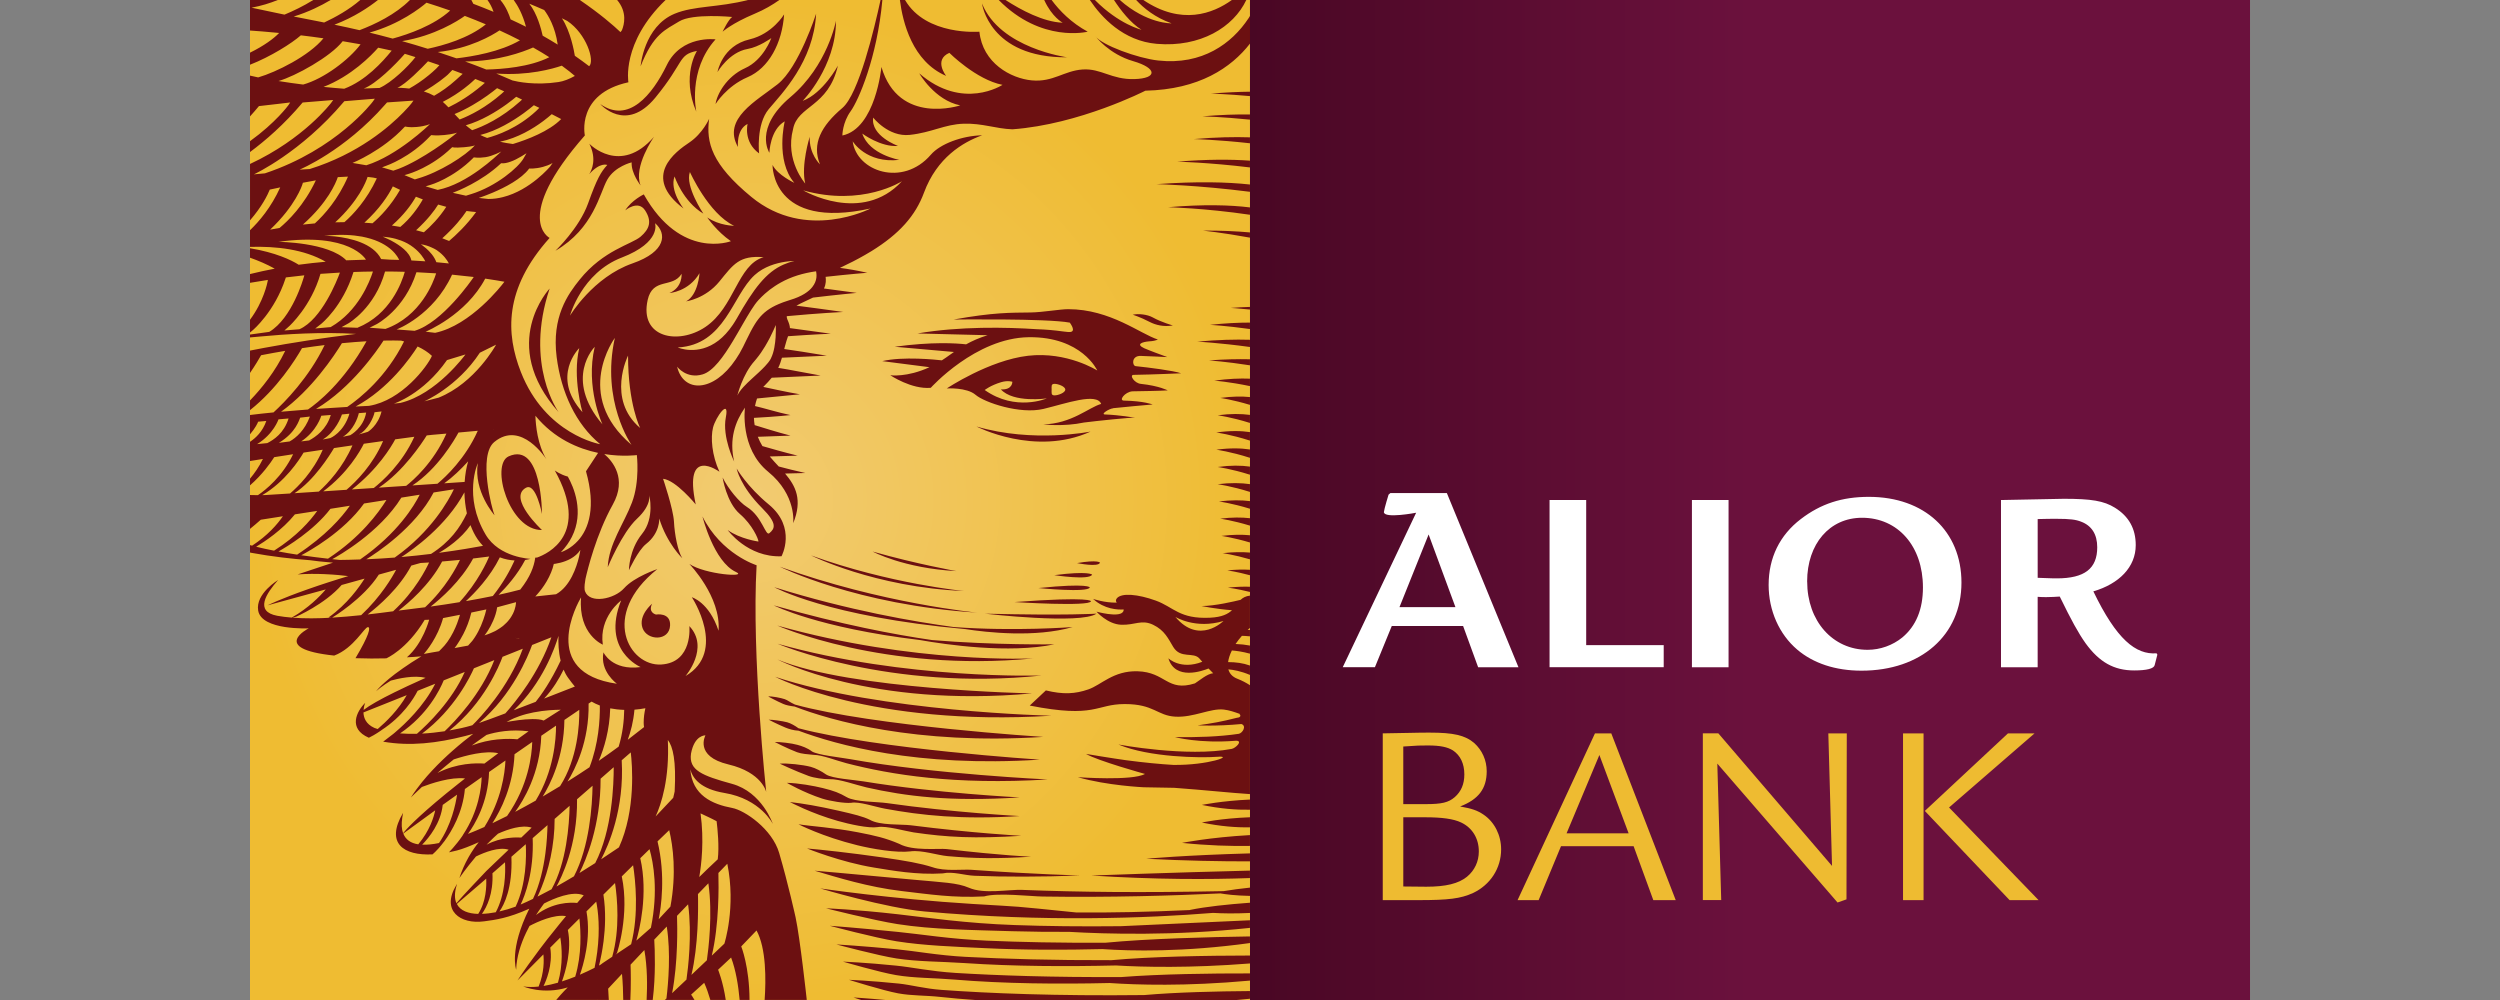 <?xml version="1.0" encoding="UTF-8"?>
<svg xmlns="http://www.w3.org/2000/svg" width="170" height="68" viewBox="0 0 170 68" fill="none">
  <rect x="0" y="0" width="170" height="68" fill="#808080" stroke="none"/>
  <g clip-path="url(#clip0)">
    <path d="M17 0H84.998V68H17V0Z" fill="url(#paint0_radial)"></path>
    <path d="M66.398 29.002C66.398 29.002 70.391 31.067 74.162 29.346C74.162 29.346 70.27 30.14 66.398 29.002ZM71.692 39.111C71.692 39.111 74.093 39.479 74.263 39.073C74.263 39.073 74.023 38.809 71.691 39.111H71.692ZM73.24 38.29C73.24 38.29 74.698 38.591 74.801 38.258C74.801 38.258 74.656 38.045 73.24 38.29ZM65.04 38.835C65.04 38.835 62.347 38.363 59.338 37.505C59.338 37.505 61.451 38.645 65.04 38.835ZM54.04 48.047C56.471 48.982 62.242 50.666 70.938 50.11C70.938 50.11 59.355 49.378 54.061 47.911C53.709 47.755 53.563 47.61 53.357 47.541C53.103 47.458 52.486 47.332 52.235 47.36C52.235 47.36 52.827 47.681 53.257 47.867C53.445 47.951 53.721 48.006 54.041 48.046L54.04 48.047ZM66.45 41.66C66.45 41.66 59.961 41.044 53.025 38.537C53.025 38.537 58.249 41.143 66.45 41.66ZM65.559 40.19C65.559 40.19 60.526 39.712 55.149 37.767C55.149 37.767 59.459 39.933 65.558 40.19H65.559ZM71.498 48.669C71.498 48.669 59.864 48.409 52.705 46.02C52.705 46.02 59.23 49.426 71.498 48.669ZM70.261 44.773C70.261 44.773 62.175 45.163 52.853 42.536C52.853 42.536 60.094 45.743 70.261 44.773ZM52.869 43.773C52.869 43.773 60.476 47.017 70.829 45.935C70.829 45.935 61.604 46.233 52.869 43.773ZM63.368 43.522C60.854 43.158 57.202 42.469 52.614 41.165C52.614 41.165 55.612 42.692 62.551 43.522C64.342 43.839 68.61 44.458 71.703 43.813C71.703 43.814 67.578 43.878 63.369 43.523L63.368 43.522ZM52.871 44.846C52.871 44.846 59.188 48.151 70.192 47.151C70.192 47.151 57.798 46.913 52.873 44.846H52.871ZM54.298 49.687C56.861 50.639 62.303 52.193 70.707 51.656C70.707 51.656 59.688 50.944 54.296 49.52C54.07 49.352 53.758 49.176 53.53 49.115C53.223 49.033 52.514 48.933 52.27 48.939C52.27 48.939 52.86 49.248 53.408 49.475C53.621 49.565 53.984 49.677 54.297 49.687L54.298 49.687ZM66.978 41.73C66.978 41.73 73.508 42.481 74.561 41.728C74.561 41.728 72.648 41.865 66.978 41.73ZM70.61 39.988C70.61 39.988 73.971 40.319 74.107 39.948C74.107 39.948 74.074 39.634 70.61 39.988ZM35.767 33.168C36.448 32.791 36.855 34.951 36.855 34.951C36.855 34.951 36.862 30.009 34.59 31.031C33.327 31.597 34.633 36.085 36.853 36.04C36.853 36.04 34.502 33.864 35.765 33.167L35.767 33.168ZM74.185 40.887C74.185 40.887 74.314 40.544 68.987 40.94C68.987 40.94 74.108 41.264 74.185 40.886V40.887ZM64.853 42.639C62.249 42.288 57.707 41.515 52.646 39.929C52.646 39.929 56.266 41.938 65.629 42.777C67.111 43.007 70.396 43.372 72.939 42.639C72.939 42.639 69.04 42.947 64.853 42.639H64.853ZM69.001 62.904C65.653 62.787 63.026 62.392 61.069 62.171C58.03 61.827 56.173 61.766 56.173 61.766C56.173 61.766 59.41 62.585 61.029 62.839C63.443 63.215 66.123 63.237 68.827 63.322C70.128 63.36 71.431 63.372 72.715 63.367C75.194 63.512 79.853 63.648 84.997 63.096V62.578L76.212 62.981C73.52 63.011 71.108 62.98 69.001 62.904ZM67.076 63.962C64.597 63.855 62.605 63.523 61.066 63.371C58.312 63.091 56.423 62.952 56.423 62.952C56.423 62.952 59.522 63.779 60.962 64.007C62.825 64.303 64.869 64.371 66.969 64.474C69.624 64.604 72.368 64.604 74.956 64.538C76.927 64.674 80.475 64.751 84.997 64.127V63.677C82.227 63.719 78.057 63.827 75.182 64.105C72.055 64.122 69.358 64.063 67.076 63.963L67.076 63.962ZM64.018 67.312C62.886 67.23 61.926 66.968 61.133 66.884C59.17 66.683 57.73 66.627 57.73 66.627C57.73 66.627 60.047 67.358 61.069 67.546C61.983 67.718 62.949 67.68 63.95 67.792C64.719 67.877 65.513 67.944 66.317 68H84.095C84.391 67.976 84.693 67.947 84.998 67.914V67.392C82.791 67.408 80.009 67.472 77.803 67.664C71.766 67.733 67.207 67.544 64.018 67.312ZM43.691 42.705C43.998 43.577 45.514 43.619 45.566 42.532C45.61 41.616 44.608 41.789 44.608 41.789C44.608 41.789 44.04 41.66 44.347 41.051C44.347 41.051 43.387 41.834 43.691 42.706V42.705ZM65.705 65.069C63.784 64.967 62.221 64.669 60.998 64.552C58.671 64.327 56.871 64.221 56.871 64.221C56.871 64.221 59.734 64.988 60.964 65.176C62.401 65.396 63.956 65.381 65.567 65.488C68.943 65.717 72.566 65.731 75.879 65.651C77.746 65.763 80.91 65.838 85.001 65.515V64.976C82.026 64.981 78.239 65.045 75.585 65.292C71.601 65.304 68.32 65.206 65.707 65.068L65.705 65.069ZM58.56 68H60.212C58.931 67.878 58.037 67.828 58.037 67.828C58.037 67.828 58.247 67.898 58.559 68H58.56ZM72.57 3.897C72.57 3.897 67.997 3.288 66.776 0.238C66.776 0.238 67.255 3.94 72.569 3.897H72.57ZM64.949 66.156C63.32 66.056 61.985 65.766 60.931 65.662C58.873 65.452 57.319 65.39 57.319 65.39C57.319 65.39 59.825 66.121 60.928 66.306C62.161 66.516 63.492 66.495 64.878 66.61C68.276 66.894 72.009 66.927 75.451 66.845C77.251 66.971 80.598 67.082 84.999 66.681V66.192C82.373 66.188 78.902 66.232 76.265 66.439C71.555 66.463 67.798 66.332 64.948 66.157L64.949 66.156ZM69.544 60.512C68.556 60.474 66.915 60.821 65.885 60.366C65.095 60.024 64.067 60.001 62.204 59.826C57.155 59.354 55.395 59.208 55.395 59.208C56.943 59.667 59.042 60.323 61.309 60.591C63.196 60.812 64.838 61.069 66.924 60.956C67.826 60.688 70.075 60.95 70.881 60.964C75.471 61.038 79.859 60.9 82.99 60.752C83.334 60.813 83.996 60.901 85.001 60.922V60.357C84.353 60.426 83.744 60.506 83.208 60.597C77.572 60.713 73.366 60.662 69.545 60.514L69.544 60.512ZM79.757 22.13C79.757 22.13 79.009 21.93 78.38 21.581C78.028 21.386 77.418 21.309 77.023 21.402C77.023 21.402 77.483 21.532 78.202 21.903C78.575 22.095 79.13 22.242 79.757 22.129V22.13ZM81.7 41.211C81.7 41.211 82.717 41.417 83.775 41.496C83.504 41.75 83.097 41.965 82.29 42.004C80.195 42.108 79.819 41.281 78.581 40.836C77.406 40.411 76.246 40.287 75.936 40.698C75.852 40.812 75.875 40.9 75.942 40.978C75.127 41.002 74.327 40.724 74.327 40.724C75.103 41.437 76.014 41.47 76.41 41.443C76.415 41.497 76.404 41.557 76.348 41.626C76.038 42.004 74.561 41.591 74.561 41.591C74.561 41.591 75.316 42.45 76.244 42.483C77.171 42.519 77.619 42.107 78.409 42.483C79.198 42.861 79.441 43.431 79.78 43.992C80.288 44.826 81.155 44.303 81.566 44.785C81.629 44.857 81.691 44.929 81.755 45.001C80.278 45.578 79.45 44.764 79.45 44.764C79.911 46.298 81.785 45.62 82.18 45.457C82.364 45.649 82.495 45.78 82.495 45.78C82.088 45.814 81.556 46.281 81.255 46.47C79.355 47.068 79.282 45.7 77.349 45.646C75.699 45.603 74.897 46.571 74.007 46.879C73.113 47.189 72.298 47.237 71.12 46.948L70.021 47.979C74.537 48.867 74.494 47.876 76.485 47.876C78.477 47.876 78.684 48.664 79.92 48.733C81.156 48.803 82.321 48.147 83.214 48.25C83.586 48.292 83.956 48.42 84.322 48.553H84.283C84.36 48.609 84.418 48.785 84.118 48.807C83.022 49.083 82.503 49.172 81.439 49.324C81.439 49.324 82.66 49.398 84.418 49.234C84.783 49.362 84.503 49.834 84.247 49.898C82.909 50.099 81.349 50.146 79.903 50.122C79.903 50.122 81.532 50.573 84.053 50.37C84.547 50.37 84.013 50.881 83.756 50.925C80.695 51.501 76.05 50.626 76.05 50.626C78.154 51.509 81.655 51.546 82.768 51.462C83.972 51.366 82.184 52.042 79.793 52.015C78.887 51.961 77.798 51.858 76.568 51.694C75.714 51.579 73.847 51.266 73.847 51.266C74.639 51.734 77.858 52.628 77.858 52.628C77.016 53.115 73.293 52.849 73.293 52.849C75.288 53.425 77.773 53.534 77.773 53.534C77.773 53.534 78.445 53.549 79.853 53.572C81.948 53.725 83.652 53.913 84.997 53.999V46.593C84.737 46.429 84.455 46.276 84.142 46.156C83.792 46.02 83.603 45.792 83.528 45.516C83.859 45.545 84.393 45.636 84.997 45.896V45.257C84.512 45.085 84.043 45.027 83.51 45.022C83.544 44.771 83.634 44.503 83.768 44.232C84.059 44.253 84.496 44.312 84.997 44.45V43.898C84.681 43.838 84.36 43.804 84.019 43.791C84.149 43.597 84.295 43.411 84.449 43.237C84.559 43.238 84.751 43.246 84.997 43.271V42.837C84.945 42.835 84.893 42.831 84.841 42.831C84.894 42.783 84.945 42.743 84.997 42.7V40.501C84.701 40.539 84.511 40.647 84.362 40.788C83.971 40.884 82.613 41.211 81.7 41.211ZM79.927 41.95C79.927 41.95 81.286 42.803 83.196 42.228C83.196 42.228 81.543 43.877 79.927 41.951V41.95ZM59.681 56.243C60.256 56.132 61.578 56.522 62.125 56.603C64.407 56.939 66.287 57.035 69.447 56.835C69.447 56.835 66.085 56.651 61.953 56.121C61.307 56.038 59.826 56.141 59.154 55.748C58.68 55.516 58.069 55.37 57.051 55.135C55.63 54.811 54.629 54.645 53.711 54.537C53.711 54.537 55.16 55.313 56.979 55.825C57.723 56.035 59.066 56.342 59.68 56.243H59.681ZM57.876 54.592C58.388 54.482 59.52 54.868 60.167 54.988C62.645 55.447 65.396 55.744 69.344 55.492C69.344 55.492 64.837 55.258 60.305 54.61C59.629 54.514 58.168 54.543 57.58 54.209C57.084 53.921 56.719 53.777 55.935 53.585C55.349 53.441 54.288 53.246 53.506 53.233C53.506 53.233 54.651 53.897 55.898 54.301C56.42 54.469 57.446 54.639 57.877 54.591L57.876 54.592ZM56.409 52.984C57.057 52.956 58.262 53.395 58.931 53.546C61.564 54.141 64.577 54.53 69.343 54.224C69.343 54.224 63.605 53.939 58.724 53.135C58.053 53.023 56.603 52.944 56.171 52.663C55.872 52.45 55.462 52.231 55.125 52.143C54.573 51.999 53.526 51.884 53.022 51.929C53.022 51.929 54.072 52.43 54.981 52.763C55.361 52.902 56.001 52.992 56.408 52.984H56.409ZM61.93 57.89C62.681 57.794 63.753 58.155 64.425 58.216C66.28 58.382 67.821 58.4 70.116 58.256C70.116 58.256 68.193 58.184 64.357 57.736C63.855 57.678 62.075 57.89 61.15 57.383C60.226 56.985 59.507 56.823 58.347 56.598C56.63 56.266 55.116 56.188 54.296 56.05C54.296 56.05 55.895 56.884 58.296 57.476C59.306 57.724 60.94 58.011 61.931 57.892L61.93 57.89ZM64.103 59.391C64.793 59.239 65.574 59.528 66.288 59.553C68.324 59.632 70.696 59.636 73.45 59.532C73.45 59.532 70.368 59.456 66.04 59.145C65.456 59.102 64.261 59.269 63.407 58.969C62.595 58.71 61.634 58.537 60 58.303C57.837 57.993 55.72 57.764 54.88 57.696C54.88 57.696 57.178 58.629 59.429 58.994C60.674 59.196 62.332 59.502 64.103 59.391H64.103ZM84.999 58.574V58.03C80.476 58.156 77.944 58.395 77.944 58.395C80.595 58.53 82.942 58.576 84.999 58.573V58.574ZM55.333 51.331C55.894 51.331 56.892 51.726 57.556 51.898C60.587 52.68 64.884 53.391 71.249 53.003C71.249 53.003 63.495 52.644 57.797 51.62C57.148 51.507 55.627 51.343 55.223 51.104C54.903 50.856 54.525 50.732 54.223 50.649C53.845 50.54 53.048 50.449 52.68 50.454C52.68 50.454 53.523 50.894 54.197 51.15C54.493 51.262 54.93 51.294 55.333 51.331V51.331ZM84.999 6.533V6.235C84.207 6.245 83.332 6.283 82.349 6.367C82.349 6.367 83.403 6.391 84.999 6.535V6.533ZM80.938 61.883C78.096 62.01 75.543 62.072 73.167 62.046C68.429 61.566 69.825 61.694 66.133 61.468C60.628 61.132 55.771 60.412 55.771 60.412C55.771 60.412 60.227 61.743 62.88 61.981C71.015 62.712 78.028 62.437 82.487 62.077C83.121 62.115 83.95 62.13 84.999 62.081V61.385C83.464 61.497 81.983 61.655 80.915 61.876L80.937 61.884L80.938 61.883ZM64.048 24.504C63.664 24.459 61.392 24.224 59.994 24.557L63.205 24.969C61.672 25.681 60.539 25.516 60.539 25.516C60.539 25.516 61.979 26.489 63.292 26.371C63.292 26.371 66.341 22.974 69.957 22.93C73.571 22.886 74.616 25.195 74.616 25.195C74.616 25.195 72.569 23.887 69.912 24.191C67.255 24.495 64.381 26.414 64.381 26.414C64.381 26.414 65.731 26.326 66.34 26.849C66.95 27.372 69.369 28.187 70.958 27.806C72.482 27.44 74.578 26.678 74.88 27.467C74.045 27.696 72.881 28.812 70.939 28.86C70.939 28.86 72.328 29.027 73.706 28.732C74.595 28.62 76.901 28.377 77.179 28.404C77.179 28.404 76.107 28.217 75.144 28.184C74.804 28.172 75.43 27.79 75.679 27.767C75.685 27.767 75.687 27.76 75.691 27.757C76.377 27.688 77.962 27.533 78.381 27.504C78.381 27.504 77.788 27.27 76.45 27.242C76.026 27.258 76.498 26.644 77.002 26.61C77.754 26.598 78.991 26.577 79.406 26.546C79.406 26.546 78.827 26.238 77.594 26.105C77.144 26.075 76.767 25.489 77.088 25.491C78.377 25.471 80.321 25.384 80.321 25.384C79.776 25.201 78.079 24.985 77.239 24.9C76.975 24.887 76.924 24.182 77.568 24.202C78.168 24.221 79.379 24.282 79.379 24.282C78.881 24.098 78.236 23.866 77.804 23.679C77.2 23.395 77.708 23.249 78.126 23.213C78.404 23.198 78.58 23.159 78.736 23.087C77.561 22.723 75.512 21.024 72.635 21.024C72.072 21.024 70.924 21.235 70.092 21.248C68.683 21.267 67.575 21.238 64.844 21.729C64.844 21.729 71.189 21.645 72.747 21.939C72.979 22.267 73.125 22.62 72.629 22.576L72.331 22.544C71.677 22.453 71.078 22.404 70.525 22.387C68.408 22.247 65.279 22.182 62.386 22.675C62.386 22.675 64.689 22.728 67.155 22.795C66.583 22.971 66.101 23.189 65.695 23.415C65.02 23.337 63.368 23.231 60.841 23.579L64.868 23.935C64.665 24.076 64.482 24.21 64.318 24.323C64.226 24.389 64.136 24.447 64.046 24.504H64.048ZM66.96 26.521C66.96 26.521 67.355 26.204 68.08 25.988C68.537 25.852 68.839 25.96 68.839 25.96C68.839 25.96 68.867 26.528 68.058 26.477C68.911 27.419 71.183 27.092 71.183 27.092C71.183 27.092 69.064 28.01 66.961 26.521L66.96 26.521ZM71.708 26.886C71.464 26.886 71.511 26.71 71.511 26.493C71.511 26.275 71.465 26.101 71.709 26.101C71.948 26.101 72.439 26.277 72.439 26.493C72.439 26.709 71.949 26.886 71.709 26.886H71.708ZM79.428 14.091C79.428 14.091 81.88 14.146 84.998 14.604V14.105C83.652 13.939 81.848 13.883 79.428 14.091ZM82.978 27.06C82.978 27.06 83.823 27.177 84.998 27.532V27C84.439 26.945 83.772 26.951 82.978 27.06H82.978ZM53.143 37.826C53.143 37.826 54.196 35.886 52.271 34.299C50.79 33.081 50.092 31.859 50.092 31.859C50.092 31.859 50.31 33.037 51.835 34.562C52.88 35.608 52.689 35.947 52.315 36.258C52.053 36.478 51.835 35.128 50.791 34.474C50.262 34.143 49.528 33.254 49.136 32.47C49.136 32.47 49.398 34.169 50.313 34.953C51.154 35.675 51.576 36.651 51.576 36.826C51.576 36.826 50.313 36.65 49.484 36.043C49.484 36.043 50.834 37.916 53.143 37.827V37.826ZM84.997 59.708V59.201C79.792 59.329 74.201 59.536 74.201 59.536C78.593 59.814 82.205 59.812 84.997 59.708ZM84.997 16.16V15.805C84.073 15.723 83.022 15.673 81.797 15.68C81.797 15.68 83.103 15.815 84.997 16.16ZM84.997 22.373V21.936C84.206 21.936 83.316 21.978 82.284 22.089C82.284 22.089 83.381 22.15 84.997 22.375V22.373ZM82.71 29.41C82.71 29.41 83.683 29.539 84.997 29.962V29.383C84.385 29.291 83.638 29.279 82.71 29.409V29.41ZM82.797 31.755C82.797 31.755 83.726 31.879 84.997 32.281V31.73C84.401 31.643 83.681 31.634 82.797 31.756V31.755ZM82.803 28.238C82.803 28.238 83.729 28.361 84.997 28.761V28.213C84.401 28.133 83.684 28.122 82.803 28.238ZM40.077 9.777C40.597 10.819 40.237 11.576 40.067 11.844C40.806 11.006 41.296 11.216 41.296 11.216C40.861 11.696 40.6 12.13 39.99 13.831C39.38 15.527 37.769 17.052 37.769 17.052C40.384 15.527 40.774 13.131 41.296 12.216C41.819 11.302 42.952 11.041 42.952 11.041C42.908 11.781 43.562 12.61 43.562 12.61C43.039 11.346 44.477 9.299 44.477 9.299C42.17 11.954 40.079 9.777 40.079 9.777H40.077ZM45.346 4.42C44.347 6.467 42.734 8.428 40.817 7.075C40.817 7.075 42.56 9.079 44.563 6.64C46.566 4.202 46.087 3.722 47.394 3.461C47.394 3.461 46.306 5.159 47.35 7.598C47.35 7.598 46.74 4.811 48.657 2.677C48.657 2.677 46.348 2.371 45.346 4.418V4.42ZM55.495 0.935C55.495 0.935 54.32 4.593 52.882 5.725C51.444 6.859 49.092 8.078 50.182 9.995C50.182 9.995 50.051 8.818 50.835 8.428C50.835 8.428 50.53 9.645 51.619 10.431C51.619 10.431 51.401 8.472 52.272 7.424C53.144 6.379 55.322 4.202 55.496 0.935H55.495ZM84.894 1.251C83.776 2.941 81.769 4.448 78.752 4.114C77.369 3.962 74.92 3.069 74.484 2.46C74.484 2.46 75.397 3.679 77.055 4.158C78.71 4.638 78.708 5.335 77.14 5.378C75.573 5.422 74.876 4.637 73.612 4.725C72.351 4.813 71.61 5.598 70.172 5.467C68.735 5.335 66.82 4.291 66.6 2.156C66.6 2.156 62.97 2.457 61.543 0H61.193C61.382 1.506 62.04 4.182 64.338 5.161C64.338 5.161 63.466 4.072 64.556 3.594C64.556 3.594 66.385 5.422 68.17 5.77C68.17 5.77 65.47 7.557 62.509 4.987C62.509 4.987 63.554 6.816 65.296 7.165C65.296 7.165 61.114 8.559 59.937 4.553C59.937 4.553 59.545 8.735 57.281 9.214C57.281 9.214 57.281 8.34 57.849 7.558C58.372 6.832 59.645 3.927 60.001 0.001H59.876C59.453 1.96 58.394 6.398 57.281 7.342C55.843 8.56 55.191 9.781 55.758 11.174C55.758 11.174 55.016 10.478 55.06 9.301C55.06 9.301 54.45 11.26 54.757 12.481C54.757 12.481 53.362 10.912 53.929 8.777C54.233 7.166 56.324 7.296 56.977 4.465C56.977 4.465 55.975 6.339 54.581 6.861C54.581 6.861 56.846 4.553 56.846 1.416C56.846 1.416 56.28 4.465 53.755 6.597C51.228 8.732 52.317 10.387 52.317 10.387C52.317 10.387 52.361 8.819 53.362 8.252C53.362 8.252 52.709 10.91 54.015 12.434C54.015 12.434 52.883 11.912 52.533 11.217C52.533 11.217 52.447 15.659 59.197 14.178C59.197 14.178 54.821 16.458 51.097 13.394C48.395 11.173 48.004 9.692 48.221 8.08C48.221 8.08 47.785 9.079 46.871 9.692C45.956 10.302 43.603 12 46.48 14.178C46.48 14.178 45.52 12.958 45.869 11.999C45.869 11.999 46.434 13.698 47.828 14.526C47.828 14.526 46.564 12.653 46.913 11.696C46.913 11.696 48.176 14.526 49.919 15.353C49.919 15.353 48.918 15.353 48.091 14.785C48.091 14.785 48.742 15.745 49.702 16.401C49.702 16.401 46.304 17.706 43.778 13.218C43.778 13.218 42.95 13.61 42.515 14.306C42.515 14.306 43.387 13.567 43.866 14.306C44.346 15.049 44.17 15.571 43.56 16.094C42.95 16.615 41.033 17.008 39.421 19.011C38.618 20.009 37.505 21.544 37.852 24.28C38.159 26.677 39.16 28.852 40.814 30.205C40.814 30.205 37.086 29.57 35.414 25.283C34.412 22.713 34.239 19.665 37.373 16.179C37.373 16.179 34.803 14.873 39.77 9.21C39.77 9.21 39.159 6.379 42.732 5.595C42.732 5.595 42.24 2.901 45.26 -0.002H41.964C42.66 0.824 42.452 1.665 42.29 2.057L42.193 2.185C41.727 1.74 40.808 0.94 39.429 -0H34.933C35.205 0.373 35.538 0.962 35.767 1.82C35.422 1.647 35.071 1.48 34.721 1.318C34.627 1.014 34.415 0.455 34.025 -0.001H33.146C33.306 0.215 33.452 0.479 33.562 0.806C33.106 0.616 32.648 0.433 32.186 0.259C32.162 0.203 32.114 0.108 32.053 -0.001H27.876C26.904 0.982 25.484 1.66 24.449 2.052C23.896 1.923 23.325 1.799 22.741 1.679C24.088 1.169 25.106 0.471 25.7 -0H24.5C23.743 0.655 22.821 1.167 22.041 1.532C21.971 1.518 21.905 1.502 21.834 1.488C21.194 1.366 20.575 1.245 19.974 1.123C20.98 0.815 21.822 0.394 22.482 -0H21.302C20.628 0.421 19.923 0.755 19.345 0.995C18.563 0.837 17.815 0.679 17.106 0.523C17.771 0.399 18.366 0.212 18.892 -0H17V2.076C17.412 2.103 18.097 2.155 18.983 2.241C18.607 2.628 17.966 3.107 17 3.582V4.402C18.401 3.855 19.848 2.942 20.457 2.402C20.94 2.459 21.456 2.527 21.996 2.605C21.02 3.798 18.781 4.911 17.555 5.264C17.368 5.229 17.184 5.181 17 5.141V7.916C17.203 7.692 17.406 7.46 17.608 7.215L19.063 7.047L19.731 6.968L19.703 7.013L19.611 7.153C19.597 7.173 18.755 8.334 17 9.6V10.34C18.061 9.552 19.327 8.456 20.55 7.004L20.578 6.974L20.581 6.97L22.656 6.8L22.563 6.932L22.526 6.984C22.506 7.016 20.672 9.444 17.001 11.15V14.984C17.81 14.054 18.2 13.255 18.346 12.893L19.056 12.742C18.436 14.108 17.619 15.065 17 15.654V16.788C18.783 16.735 20.68 16.95 22.148 17.798C21.543 17.85 20.93 17.918 20.312 18.002C19.784 17.67 18.741 17.173 17 16.88V17.523C17.56 17.722 18.15 17.97 18.681 18.269C18.122 18.372 17.561 18.5 17 18.636V19.232C17.408 19.162 17.815 19.094 18.215 19.035L18.197 19.143C18.183 19.219 17.929 20.504 17 21.743V22.612L17.197 22.446C17.213 22.433 18.673 21.196 19.412 18.945L19.439 18.865C19.863 18.811 20.281 18.763 20.694 18.721L20.662 18.833C20.63 18.947 19.87 21.632 18.311 22.567L17 22.749V22.946C17.251 22.922 17.48 22.9 17.66 22.886C19.395 22.721 21.905 22.559 24.21 22.705C21.952 22.977 19.863 23.301 17.951 23.657L17.045 23.832C17.029 23.839 17.015 23.84 16.999 23.843V25.362C17.349 24.852 17.608 24.419 17.755 24.155C18.325 24.044 18.871 23.947 19.394 23.857C18.719 25.266 17.791 26.411 17 27.232V27.89C18.835 26.443 20.082 24.472 20.536 23.675C21.079 23.593 21.591 23.524 22.074 23.465C21.015 25.672 19.355 27.352 18.599 28.044C18.054 28.097 17.52 28.156 17 28.22V29.533C17.353 29.127 17.531 28.755 17.553 28.675C17.609 28.672 17.971 28.637 18.109 28.625C17.859 29.359 17.37 29.791 17.035 30.019L17 30.041V31.35C17.292 31.302 17.584 31.255 17.879 31.208C17.614 31.748 17.306 32.187 17 32.55V33.006C17.837 32.272 18.394 31.486 18.647 31.087C19.079 31.015 19.507 30.951 19.932 30.887C19.195 32.416 18.065 33.315 17.539 33.671C17.38 33.671 17.197 33.666 17 33.661V35.964C17.236 35.772 17.48 35.568 17.734 35.341C17.811 35.329 17.881 35.317 17.958 35.306L19.237 35.105C18.857 35.656 18.2 36.418 17.142 37.106C17.094 37.094 17.048 37.08 17 37.066V37.57C17.037 37.578 17.066 37.586 17.105 37.594C18.513 37.854 19.883 38.004 21.065 38.093C21.419 38.144 21.95 38.207 22.647 38.261L21.735 38.563L20.939 38.828L20.241 39.06C20.87 39.015 21.503 39.017 22.064 39.041C22.763 39.071 23.351 39.133 23.683 39.175C23.481 39.236 23.283 39.295 23.094 39.355C22.558 39.52 22.076 39.678 21.634 39.826C21.396 39.906 21.174 39.982 20.963 40.058C19.049 40.73 18.194 41.163 18.194 41.163C18.697 41.032 20.285 40.596 22.152 40.08C21.738 40.568 20.971 41.35 19.838 41.997C19.495 41.969 19.164 41.93 18.855 41.873C17.291 41.585 18.099 40.359 18.913 39.438C18.913 39.438 17.364 40.371 17.555 41.515C17.781 42.885 20.993 42.726 20.993 42.726C20.993 42.726 18.279 44.107 22.725 44.579C24.061 44.079 24.785 42.627 25.024 42.644C25.211 42.656 25.114 43.176 24.173 44.757C24.914 44.785 25.613 44.786 26.268 44.768C26.268 44.768 27.654 44.184 28.878 42.153L29.184 42.141C29.184 42.141 28.763 43.752 27.669 44.696C28.011 44.682 28.337 44.659 28.649 44.631H28.653H28.651C28.169 44.921 27.758 45.19 27.406 45.438C27.206 45.577 27.026 45.709 26.862 45.832C26.287 46.271 25.933 46.607 25.747 46.805C25.624 46.936 25.569 47.006 25.569 47.006C25.646 46.936 25.741 46.859 25.844 46.78C26.042 46.628 26.288 46.462 26.571 46.282C27.073 46.143 28.173 45.892 28.937 46.095C28.506 46.287 28.089 46.476 27.697 46.66C27.385 46.806 27.093 46.946 26.814 47.084C25.88 47.544 25.137 47.958 24.723 48.278C24.745 48.003 24.831 47.795 24.831 47.795C24.255 48.368 23.647 49.546 25.082 50.167C25.217 50.103 25.512 49.951 25.936 49.657C25.934 49.657 25.932 49.657 25.932 49.655C27.395 48.707 28.131 47.506 28.4 46.973L29.594 46.495C28.83 48.019 27.537 49.236 26.869 49.799L26.867 49.803C26.854 49.814 26.837 49.827 26.822 49.84L26.73 49.916C26.493 50.106 26.179 50.342 26.055 50.434C27.899 50.754 29.709 50.538 31.646 50.046C31.748 50.019 31.852 49.991 31.954 49.962C32.028 49.944 32.103 49.922 32.178 49.902C31.799 50.19 31.304 50.583 30.768 51.057C30.549 51.251 30.326 51.454 30.101 51.671C29.623 52.13 29.141 52.639 28.701 53.179C28.577 53.333 28.455 53.49 28.338 53.649L28.331 53.655H28.336C28.334 53.655 28.333 53.657 28.331 53.659C28.192 53.848 28.059 54.039 27.937 54.233C27.937 54.233 28.209 53.957 28.689 53.513C29.32 53.269 30.67 52.817 31.623 52.935C31.463 53.059 31.311 53.179 31.163 53.298C30.865 53.534 30.59 53.755 30.335 53.963C28.304 55.625 27.596 56.424 27.409 56.658C27.308 56.378 27.29 56.029 27.353 55.609C27.369 55.501 27.383 55.393 27.409 55.274C26.18 57.347 27.448 58.195 29.412 58.097C29.511 58.012 29.65 57.88 29.815 57.697C29.927 57.569 30.055 57.42 30.188 57.241C30.199 57.228 30.21 57.216 30.22 57.202C30.222 57.198 30.225 57.195 30.226 57.195C30.709 56.531 31.47 55.255 31.613 53.653C31.997 53.381 32.377 53.111 32.752 52.848C32.732 53.548 32.557 55.143 31.492 56.756C31.479 56.779 31.468 56.799 31.451 56.828C31.445 56.836 31.438 56.844 31.435 56.852C31.325 57.012 31.212 57.161 31.102 57.3C30.876 57.588 30.665 57.817 30.529 57.958C30.705 57.923 30.881 57.883 31.059 57.836C31.437 57.74 31.948 57.542 32.554 57.269C32.333 57.542 32.105 57.87 31.886 58.248C31.867 58.283 31.846 58.317 31.828 58.352C31.608 58.748 31.404 59.198 31.236 59.708C31.236 59.708 31.683 59.049 32.366 58.241C32.962 57.951 33.936 57.568 34.584 57.78L33.654 58.668L33.068 59.23C33.068 59.23 33.058 59.24 33.051 59.248C32.906 59.4 31.479 60.896 31.036 61.418C30.905 61.116 30.895 60.713 31.06 60.169C31.068 60.147 31.068 60.129 31.076 60.103C31.06 60.133 31.047 60.161 31.028 60.189C29.979 61.918 31.296 62.872 32.923 62.65C33.67 62.549 34.536 62.445 35.992 61.791C34.604 64.578 35.099 65.941 35.099 65.941C35.126 65.059 35.411 64.191 35.777 63.418C35.851 63.262 35.928 63.11 36.007 62.964C36.557 62.676 37.688 62.157 38.489 62.297C38.363 62.449 38.237 62.598 38.113 62.751C37.82 63.108 37.531 63.467 37.251 63.826C37.065 64.065 36.883 64.305 36.702 64.542C36.155 65.266 35.641 65.984 35.187 66.675C35.187 66.675 35.886 65.969 36.949 64.9C36.992 65.287 37.013 66.125 36.627 67.086C36.261 67.126 35.904 67.128 35.575 67.076C35.575 67.076 36.925 67.663 38.606 67.142C38.606 67.142 38.238 67.497 37.822 67.997H40.645L40.659 67.983C40.661 67.987 40.661 67.991 40.661 67.996H41.399C41.383 67.67 41.367 67.405 41.354 67.229C41.666 66.897 41.978 66.557 42.295 66.221C42.351 66.821 42.375 67.429 42.38 67.996H42.864C42.912 66.969 42.896 66.085 42.878 65.597C43.19 65.265 43.503 64.934 43.816 64.603C44.019 65.754 44.022 67.003 43.97 67.996H44.385C44.594 66.325 44.532 64.603 44.489 63.894L45.339 63.004C45.622 64.798 45.446 66.85 45.318 67.897L45.211 67.996H47.226C47.091 67.757 46.994 67.637 46.994 67.637L47.885 66.831C48.049 67.191 48.184 67.591 48.303 67.996H49.351C49.164 66.741 48.831 65.941 48.831 65.941L49.715 65.112C50.038 65.966 50.207 67.023 50.296 67.996H50.968C50.96 65.724 50.404 64.356 50.404 64.356L51.444 63.272C52.11 64.492 52.09 66.647 51.995 67.996H54.856L54.853 67.927C54.853 67.927 54.405 63.806 54.102 62.389C54.102 62.389 53.607 60.13 52.982 57.998C52.505 56.372 50.647 55.103 49.792 54.942C48.427 54.686 47.068 54.078 46.941 52.311C47.101 52.94 47.654 53.651 49.257 53.92C51.731 54.331 52.554 56.031 52.554 56.031C52.554 56.031 51.833 53.865 49.772 53.3C47.746 52.743 46.823 52.382 46.989 51.243C47.226 49.964 47.97 50.004 47.97 50.004C47.97 50.004 47.186 51.426 49.532 51.981C51.834 52.529 52.102 53.855 52.102 53.855C52.102 53.855 51.101 44.535 51.449 38.437C51.449 38.437 49.054 37.693 47.767 35.118C47.767 35.118 48.527 38.197 50.051 38.898C50.878 39.278 47.965 39.074 46.877 38.349C46.877 38.349 49.041 40.574 48.86 42.889C48.218 40.946 47.045 40.612 47.045 40.612C47.045 40.612 49.474 44.295 46.615 45.971C46.615 45.971 48.27 44.055 46.876 42.574C46.876 42.574 47.138 45.057 44.961 45.187C42.783 45.318 40.779 41.834 44.7 38.698C44.7 38.698 43.131 39.221 42.434 40.004C41.783 40.738 40.099 41.091 39.779 40.202C39.772 40.184 39.771 40.162 39.765 40.143C39.763 40.129 39.757 40.119 39.755 40.105C39.731 39.89 39.768 39.604 39.812 39.365C39.953 38.74 40.539 36.338 41.669 34.311C42.66 32.538 41.647 31.35 41.09 30.875C42.364 31.078 43.305 30.945 43.305 30.945C43.305 30.945 43.523 32.732 42.973 34.174C42.425 35.619 41.394 36.989 41.326 38.57C41.326 38.57 42.287 36.235 43.317 35.273C44.349 34.314 44.141 33.626 44.141 33.626C44.141 33.626 44.553 35.205 43.659 36.305C42.767 37.404 42.767 38.776 42.767 38.776C42.767 38.776 43.379 37.428 43.934 36.99C44.897 36.236 44.828 35.258 44.828 35.258C45.35 36.957 46.396 37.961 46.396 37.961C46.09 37.479 45.873 36.348 45.83 35.477C45.785 34.606 45.089 32.559 45.089 32.559C45.961 32.647 47.31 34.302 47.31 34.302C46.439 30.25 48.922 32.079 48.922 32.079C48.399 30.947 48.316 29.75 48.486 29.074C48.659 28.378 49.618 27.027 49.357 28.378C49.095 29.727 49.923 31.382 49.923 31.382C49.573 29.867 49.983 28.684 50.658 27.717C50.658 27.717 50.279 30.482 52.238 32.081C54.194 33.681 53.937 35.584 53.937 35.584C54.588 33.973 54.102 33.047 53.385 32.201L54.765 32.165C54.056 32.009 53.467 31.856 52.954 31.721C52.749 31.502 52.541 31.278 52.342 31.04C53.452 31.006 54.24 30.984 54.24 30.984C53.243 30.742 52.481 30.514 51.843 30.334C51.715 30.118 51.611 29.908 51.532 29.702C52.808 29.653 53.755 29.622 53.755 29.622C52.734 29.357 51.96 29.103 51.316 28.908C51.288 28.738 51.271 28.572 51.268 28.415C52.835 28.331 53.751 28.226 53.751 28.226C52.792 28.02 52.013 27.767 51.34 27.611C51.378 27.419 51.425 27.249 51.478 27.097C53.085 26.935 54.392 26.812 54.392 26.812C53.357 26.634 52.561 26.447 51.903 26.311C52.135 26.079 52.327 25.871 52.479 25.685C54.274 25.602 55.806 25.537 55.806 25.537C54.638 25.336 53.703 25.135 52.919 25.014C53.027 24.794 53.103 24.571 53.172 24.325C54.845 24.255 56.221 24.187 56.221 24.187C55.002 23.984 54.07 23.84 53.328 23.733C53.341 23.683 53.351 23.64 53.364 23.589C53.448 23.265 53.524 23.041 53.587 22.863C55.282 22.742 56.497 22.693 56.497 22.693C55.394 22.547 54.489 22.418 53.715 22.311C53.711 22.16 53.662 21.992 53.539 21.716C53.505 21.641 53.497 21.569 53.499 21.5C55.643 21.298 57.335 21.214 57.335 21.214C55.987 21.033 54.979 20.883 54.157 20.785C54.508 20.587 54.935 20.411 55.285 20.236C56.988 20.033 58.255 19.917 58.255 19.917C57.41 19.802 56.683 19.701 56.029 19.617C56.179 19.321 56.168 19.007 56.142 18.825C57.765 18.644 58.976 18.548 58.976 18.548C58.311 18.4 57.693 18.29 57.117 18.215C57.733 17.927 58.295 17.638 58.8 17.348C58.952 17.26 59.102 17.174 59.245 17.086C61.164 15.905 62.257 14.659 62.831 13.101C63.711 10.723 65.472 9.669 66.789 9.199C65.425 9.231 63.939 9.777 63.296 10.522C61.38 12.745 58.244 11.653 57.982 9.607C57.982 9.607 58.896 11.133 61.16 10.87C61.16 10.87 59.114 10.521 58.635 9.083C58.635 9.083 59.89 10.021 61.067 9.923C61.067 9.923 59.196 9.251 59.376 7.996C59.376 7.996 60.406 9.326 61.859 9.173C63.37 9.011 64.234 8.451 65.531 8.413C66.816 8.373 67.682 8.751 68.845 8.793C73.409 8.46 77.886 6.167 77.886 6.167C81.541 6.087 83.719 4.61 85.003 2.961V1.079C84.963 1.137 84.934 1.193 84.895 1.251H84.894ZM25.684 49.574C25.608 49.544 25.52 49.526 25.449 49.494C24.882 49.236 24.727 48.81 24.714 48.446L27.658 47.271C27.09 48.283 26.235 49.105 25.683 49.574H25.684ZM27.424 56.681C28.146 56.148 28.873 55.622 29.593 55.102C29.503 55.556 29.225 56.481 28.442 57.415C27.919 57.335 27.581 57.087 27.423 56.681H27.424ZM29.855 57.326C29.411 57.418 29.033 57.453 28.706 57.438C29.192 56.942 29.972 55.969 30.105 54.732C30.433 54.498 30.756 54.265 31.08 54.037C30.987 54.676 30.694 56.096 29.853 57.326H29.855ZM49.257 64.169L48.401 64.982C48.895 62.928 48.879 60.326 48.851 59.361L49.457 58.735C50.06 61.698 49.257 64.169 49.257 64.169H49.257ZM47.637 55.31C47.991 55.481 48.372 55.645 48.73 55.844C48.791 56.334 48.918 57.582 48.807 58.433C48.383 58.826 47.965 59.229 47.549 59.637C47.694 58.809 47.892 57.161 47.637 55.31ZM47.461 60.797L48.169 60.064C48.473 62.159 48.174 64.566 48.067 65.298L47.017 66.292C47.489 64.305 47.487 61.819 47.461 60.798V60.797ZM37.43 11.3C37.417 11.318 36.071 12.936 34.2 13.403C33.885 13.483 33.557 13.531 33.216 13.531L32.944 13.502L32.556 13.46C32.561 13.457 32.758 13.396 33.053 13.281C33.189 13.23 33.345 13.168 33.517 13.095C34.334 12.748 35.458 12.175 35.985 11.46C35.985 11.46 36.401 11.492 36.918 11.349C37.435 11.206 37.581 11.073 37.581 11.073L37.43 11.3ZM29.826 27.04L28.85 27.291C28.85 27.291 31.108 26.313 32.629 23.985L33.733 23.439C33.733 23.439 32.325 26.038 29.827 27.04H29.826ZM33.568 29.191L33.54 29.203L33.548 29.192L33.567 29.191H33.568ZM35.089 40.961C35.087 41.031 35.069 41.343 34.881 41.729C34.849 41.793 34.813 41.858 34.772 41.924L34.77 41.927C34.742 41.973 34.714 42.015 34.682 42.061C34.639 42.117 34.596 42.173 34.546 42.232L34.517 42.264C34.492 42.292 34.466 42.32 34.437 42.349C34.379 42.41 34.313 42.471 34.242 42.531L34.186 42.579C34.148 42.608 34.106 42.635 34.066 42.665C34.05 42.678 34.033 42.689 34.016 42.701C33.941 42.753 33.861 42.803 33.776 42.853C33.737 42.872 33.706 42.895 33.666 42.915C33.609 42.944 33.542 42.972 33.48 43C33.456 43.013 33.432 43.024 33.408 43.032L33.406 43.035C33.264 43.095 33.115 43.153 32.947 43.206L33.015 43.118C33.017 43.113 33.021 43.111 33.024 43.106L33.052 43.066C33.072 43.041 33.094 43.007 33.116 42.974L33.13 42.953L33.138 42.943C33.154 42.919 33.17 42.895 33.188 42.865C33.298 42.695 33.424 42.465 33.538 42.203C33.656 41.929 33.761 41.623 33.807 41.294L35.081 40.95L35.089 40.947V40.964V40.961ZM35.314 43.44C35.31 43.444 35.305 43.446 35.298 43.448C35.217 43.421 35.128 43.394 35.029 43.368C35.13 43.387 35.225 43.411 35.314 43.44ZM32.704 42.556C32.596 42.811 32.456 43.078 32.289 43.334L32.273 43.358C32.265 43.366 32.259 43.378 32.253 43.386C32.235 43.414 32.219 43.44 32.2 43.465C32.173 43.505 32.147 43.542 32.117 43.578C32.112 43.586 32.107 43.59 32.102 43.595L32.096 43.602C32.077 43.626 32.053 43.647 32.034 43.672C31.992 43.72 31.951 43.768 31.906 43.814C31.88 43.841 31.858 43.873 31.83 43.9L31.614 43.94L31.425 43.974L30.972 44.058L30.912 44.069C30.912 44.069 30.925 44.053 30.948 44.021L31.007 43.941L31.034 43.904C31.036 43.901 31.037 43.898 31.04 43.897L31.08 43.836C31.136 43.753 31.205 43.647 31.28 43.522C31.354 43.4 31.431 43.262 31.512 43.106C31.712 42.714 31.916 42.22 32.051 41.653L33.072 41.44C33.072 41.44 32.962 41.956 32.704 42.556ZM33.512 40.529C32.916 40.653 32.297 40.769 31.681 40.876C32.289 40.317 33.325 39.243 33.99 37.899C34.344 38.037 34.688 38.095 34.991 38.111C34.713 38.725 34.236 39.627 33.512 40.53V40.529ZM31.241 40.949C30.558 41.063 29.892 41.163 29.285 41.245C29.957 40.72 31.343 39.518 32.173 37.978C32.528 37.935 32.895 37.89 33.266 37.842C33.138 38.149 32.492 39.599 31.243 40.95L31.241 40.949ZM29.843 37.594C30.365 37.294 31.358 36.637 31.993 35.711C32.127 36.066 32.29 36.398 32.492 36.691C32.605 36.851 32.723 36.989 32.843 37.117C32.285 37.221 31.227 37.409 29.844 37.592L29.843 37.594ZM30.863 33.271C30.505 34.028 29.334 36.15 26.841 37.914C26.222 37.964 25.573 38.003 24.909 38.031C25.578 37.623 28.235 35.884 29.486 33.489C29.99 33.413 30.449 33.337 30.864 33.272L30.863 33.271ZM30.207 32.865C30.78 32.454 31.336 31.917 31.833 31.371C31.708 31.803 31.629 32.28 31.596 32.771C31.279 32.793 30.8 32.827 30.207 32.865ZM31.58 33.479C31.592 33.96 31.646 34.441 31.748 34.905C31.282 35.882 30.608 36.842 29.312 37.665C28.689 37.742 28.011 37.815 27.295 37.879C28.075 37.375 30.341 35.781 31.581 33.479H31.58ZM29.746 32.895L28.044 33.009C29.763 31.884 30.907 29.91 31.176 29.413C31.635 29.373 32.073 29.331 32.489 29.293C31.65 31.18 30.302 32.432 29.747 32.895L29.746 32.895ZM25.096 27.598C25.096 27.598 24.75 27.612 24.184 27.643C26.429 26.438 27.916 24.323 28.398 23.561C28.782 23.742 29.113 23.952 29.371 24.199C29.063 24.92 27.312 27.237 25.097 27.597L25.096 27.598ZM30.398 24.484L31.651 24.103C31.651 24.103 29.688 26.816 27.221 27.4L26.782 27.446C26.782 27.446 28.758 26.829 30.397 24.483L30.398 24.484ZM25.467 28.033C25.523 28.025 25.829 27.993 25.945 27.978C25.705 28.95 25.026 29.358 25.019 29.362C25.019 29.362 24.495 29.527 24.395 29.541C24.998 29.281 25.439 28.313 25.467 28.033ZM23.813 29.595C23.813 29.595 23.357 29.689 23.317 29.702C24.029 29.262 24.329 28.421 24.399 28.094C24.453 28.09 24.791 28.066 24.9 28.054C24.716 29.11 23.821 29.59 23.813 29.595ZM28.191 22.495L26.97 22.403C26.994 22.394 29.467 21.455 30.741 18.677C31.274 18.728 31.769 18.781 32.213 18.835L32.181 18.885C32.095 19.009 30.089 21.936 28.191 22.495V22.495ZM27.127 11.472C26.995 11.522 26.867 11.569 26.743 11.606L26.474 11.526L25.978 11.379L26.274 11.267C26.29 11.261 27.894 10.715 29.284 9.223L29.335 9.185C29.335 9.185 29.611 9.239 30.214 9.182C30.817 9.126 31.084 9.018 31.084 9.018C30.673 9.382 28.693 10.865 27.125 11.473L27.127 11.472ZM31.535 10.014C32.194 9.958 32.298 9.878 32.298 9.878C31.666 10.594 29.864 11.724 28.404 12.141C28.34 12.159 28.273 12.185 28.21 12.201L28.087 12.149L27.503 11.909L27.788 11.824C27.802 11.819 29.34 11.38 30.71 10.044L30.75 10.005C30.75 10.005 30.873 10.072 31.534 10.012L31.535 10.014ZM24.91 11.238L23.973 11.079C23.993 11.071 25.996 10.256 27.49 8.652L27.55 8.604C27.55 8.604 27.83 8.682 28.318 8.636C28.952 8.582 29.242 8.433 29.242 8.433C29.154 8.521 27.035 10.575 24.91 11.238ZM24.992 12.029C25.297 12.056 25.498 12.093 25.624 12.129C24.93 13.616 24.022 14.58 23.421 15.106C23.217 15.106 23.008 15.11 22.797 15.118C24.395 13.638 24.886 12.37 24.996 12.028L24.992 12.029ZM26.713 12.675C26.862 12.749 27.025 12.827 27.202 12.91C26.575 13.995 25.856 14.735 25.331 15.183C25.147 15.167 24.966 15.151 24.778 15.143C25.825 14.186 26.401 13.299 26.713 12.675ZM28.28 13.376C28.434 13.437 28.59 13.497 28.752 13.56C28.419 14.15 27.895 14.866 27.221 15.431C27.035 15.399 26.843 15.367 26.647 15.336C27.477 14.607 27.983 13.905 28.281 13.376H28.28ZM29.795 13.91C29.977 13.964 30.161 14.015 30.347 14.064C29.861 14.818 29.276 15.404 28.823 15.796C28.653 15.748 28.477 15.702 28.294 15.656C29.088 14.925 29.541 14.323 29.795 13.91H29.795ZM29.344 16.826C29.464 16.88 29.581 16.936 29.683 17C29.709 17.018 29.731 17.038 29.756 17.054C30.158 17.335 30.399 17.673 30.524 17.914C30.249 17.883 29.964 17.855 29.672 17.83C29.533 17.439 29.224 17.104 28.973 16.887C28.774 16.715 28.614 16.61 28.614 16.61C28.897 16.65 29.132 16.73 29.345 16.826H29.344ZM30.538 16.386C30.392 16.326 30.242 16.264 30.076 16.202C30.908 15.448 31.417 14.811 31.725 14.347C31.941 14.378 32.158 14.399 32.375 14.418C31.726 15.321 30.968 16.025 30.538 16.386ZM32.014 13.206C31.903 13.24 31.798 13.28 31.686 13.308L30.788 13.111C30.789 13.109 30.805 13.103 30.828 13.095C31.096 12.996 32.731 12.355 34.042 11.131L34.076 11.099L34.124 11.103C34.43 11.135 34.966 10.933 35.446 10.638L35.802 10.42L35.594 10.783C35.252 11.379 33.763 12.67 32.014 13.208L32.014 13.206ZM29.767 12.914L28.943 12.672L29.284 12.568C29.297 12.564 30.798 12.128 32.186 10.735L32.221 10.699C32.221 10.699 32.525 10.76 33.013 10.688C33.501 10.616 34.089 10.301 34.089 10.301C33.772 10.591 31.793 12.511 29.766 12.914H29.767ZM32.659 9.178C33.797 8.892 34.874 8.23 35.605 7.702C35.908 7.481 36.141 7.291 36.303 7.155C36.428 7.215 36.548 7.271 36.674 7.333C36.603 7.403 36.535 7.477 36.464 7.543C35.192 8.723 33.79 9.206 33.126 9.381C32.961 9.319 32.806 9.253 32.658 9.177L32.659 9.178ZM35.386 6.879C34.082 8.049 32.848 8.602 32.107 8.854C31.949 8.742 31.808 8.632 31.675 8.52C32.752 8.208 33.758 7.587 34.445 7.092C34.727 6.888 34.947 6.711 35.103 6.58C35.231 6.641 35.369 6.71 35.501 6.772L35.386 6.879ZM34.12 6.365C33.028 7.316 31.99 7.842 31.257 8.127C31.136 8.001 31.02 7.877 30.909 7.755C31.781 7.399 32.572 6.904 33.127 6.508C33.437 6.288 33.666 6.106 33.801 5.996C33.961 6.065 34.123 6.138 34.285 6.212C34.231 6.261 34.174 6.316 34.119 6.364L34.12 6.365ZM32.776 5.803C31.945 6.505 31.155 6.979 30.494 7.3C30.372 7.172 30.246 7.047 30.11 6.928C30.721 6.616 31.226 6.271 31.56 6.015C31.822 5.817 31.982 5.671 32.006 5.653L32.321 5.37C32.538 5.456 32.751 5.542 32.971 5.634C32.905 5.69 32.84 5.749 32.776 5.803H32.776ZM31.207 5.252C31.14 5.315 31.071 5.375 31.003 5.437C30.507 5.888 29.995 6.241 29.519 6.513C29.315 6.399 29.087 6.3 28.822 6.217C29.256 5.973 29.625 5.721 29.903 5.517C30.223 5.279 30.422 5.104 30.447 5.08L30.762 4.758C30.996 4.846 31.224 4.928 31.462 5.022L31.207 5.252H31.207ZM29.65 4.677C29.486 4.835 29.322 4.978 29.157 5.113C28.704 5.487 28.251 5.786 27.828 6.022C27.669 6.004 27.505 5.986 27.324 5.977C27.256 5.973 27.172 5.97 27.088 5.969H27.027C27.598 5.721 28.688 4.613 29.103 4.168C29.361 4.254 29.615 4.338 29.881 4.432L29.649 4.68L29.65 4.677ZM25.808 5.981C25.525 5.989 25.219 5.998 24.883 6.013L24.736 6.021C25.555 5.719 26.871 4.414 27.527 3.659C27.767 3.732 28.005 3.803 28.25 3.883C27.773 4.506 26.622 5.627 25.808 5.98V5.981ZM26.188 7.111C26.222 7.073 26.256 7.039 26.289 6.999L26.317 6.965L27.253 6.901L28.116 6.841L27.983 7.025C27.98 7.031 27.912 7.115 27.796 7.249C27.708 7.35 27.588 7.481 27.436 7.635C26.503 8.598 24.368 10.467 21.06 11.495L20.37 11.535C20.401 11.521 23.425 10.264 26.189 7.111L26.188 7.111ZM23.037 12.042C23.264 12.026 23.469 12.016 23.662 12.01C22.993 13.553 22.063 14.597 21.411 15.191C21.144 15.213 20.872 15.241 20.594 15.272C22.284 13.771 22.833 12.454 22.969 12.047C22.991 12.044 23.015 12.043 23.037 12.041V12.042ZM22.761 15.98C23.03 15.969 23.282 15.966 23.521 15.975C23.93 15.989 24.292 16.031 24.618 16.091C24.72 16.11 24.814 16.134 24.908 16.155C26.599 16.56 27.072 17.504 27.142 17.674C26.934 17.666 26.726 17.66 26.513 17.657L25.918 17.617C25.374 16.529 23.787 16.189 22.816 16.082L22.756 16.074C22.322 16.029 22.025 16.03 22.025 16.03C22.285 16.006 22.528 15.99 22.763 15.979L22.761 15.98ZM26.661 16.393L26.503 16.311C26.226 16.173 26.02 16.095 26.02 16.095C26.184 16.106 26.338 16.126 26.487 16.149C26.777 16.197 27.034 16.269 27.265 16.355C27.427 16.417 27.579 16.485 27.714 16.559C27.864 16.642 27.998 16.733 28.117 16.825C28.594 17.192 28.833 17.59 28.921 17.769C28.613 17.748 28.298 17.729 27.974 17.711C27.854 17.137 27.182 16.677 26.66 16.394L26.661 16.393ZM28.318 18.512C28.784 18.532 29.233 18.56 29.658 18.588C29.478 19.166 28.617 21.507 26.21 22.367L25.132 22.284L25.604 22.047C25.624 22.039 27.512 21.054 28.318 18.512V18.512ZM26.079 23.16C26.599 23.147 26.998 23.154 27.273 23.162L27.476 23.216C26.288 25.617 24.509 27.059 23.613 27.672C23.022 27.706 22.296 27.75 21.491 27.806C23.895 26.374 25.628 23.858 26.079 23.161V23.16ZM21.846 28.27L22.492 28.217C22.212 29.195 21.47 29.707 21.02 29.95L20.48 30.016C21.543 29.316 21.844 28.281 21.847 28.27H21.846ZM23.25 28.184L23.762 28.131C23.378 29.414 22.471 29.786 22.459 29.789C22.457 29.789 22.037 29.879 21.945 29.885C22.814 29.379 23.215 28.315 23.25 28.184ZM22.712 30.469L23.967 30.285C23.308 31.795 22.315 32.858 21.68 33.428C21.078 33.469 20.521 33.505 20.027 33.538C21.36 32.659 22.416 30.969 22.712 30.469ZM24.739 30.175L26.05 29.991C25.35 31.617 24.221 32.747 23.563 33.306C23.018 33.344 22.487 33.377 21.98 33.411C23.649 32.169 24.491 30.674 24.739 30.176V30.175ZM26.875 29.875L28.148 29.704L28.175 29.701C27.335 31.544 25.988 32.737 25.418 33.184L23.929 33.282C25.687 31.909 26.595 30.399 26.874 29.876L26.875 29.875ZM29.018 29.609L29.386 29.569L30.356 29.485C29.467 31.481 28.074 32.683 27.619 33.037C27.022 33.077 26.398 33.12 25.762 33.16C27.433 32.046 28.689 30.137 29.017 29.61L29.018 29.609ZM29.581 22.631L28.941 22.555C28.968 22.547 31.69 21.422 32.995 18.946C33.523 19.023 33.966 19.098 34.299 19.158L34.235 19.243C34.145 19.362 32.026 22.126 29.581 22.634V22.631ZM34.883 9.793C34.583 9.754 34.287 9.702 33.999 9.639C35.215 9.381 36.256 8.743 36.935 8.237C37.181 8.053 37.377 7.889 37.519 7.764L38.16 8.096C37.345 8.927 35.861 9.494 34.882 9.791L34.883 9.793ZM38.582 1.429C39.877 2.299 40.461 4.14 40.063 4.503C39.743 4.259 39.42 4.021 39.089 3.793C39.041 3.494 38.802 2.143 38.21 1.242C38.338 1.306 38.462 1.367 38.583 1.429H38.582ZM39.09 5.164C38.7 5.379 38.326 5.527 37.979 5.579C36.385 5.821 35.164 5.553 34.854 5.473C34.504 5.319 34.134 5.161 33.745 5C35.905 5.16 37.591 4.677 38.202 4.466C38.606 4.757 38.895 4.994 39.091 5.164H39.09ZM37.006 0.682C37.277 1.038 37.758 1.829 37.924 3.033C37.588 2.825 37.247 2.622 36.902 2.427C36.802 1.974 36.526 0.926 35.992 0.252C36.349 0.396 36.683 0.54 37.005 0.682H37.006ZM36.25 3.229C36.661 3.461 37.03 3.682 37.353 3.891C36.025 4.561 34.143 4.707 33.065 4.727C32.611 4.546 32.132 4.365 31.628 4.181C33.863 4.167 35.554 3.537 36.25 3.229ZM33.968 2.066C34.469 2.296 34.932 2.522 35.357 2.743C34.016 3.527 32.126 3.843 31.039 3.967C30.631 3.823 30.205 3.679 29.77 3.537C31.932 3.313 33.47 2.402 33.968 2.066ZM33.037 1.656C31.859 2.606 30.158 3.09 29.087 3.316C28.527 3.139 27.945 2.966 27.342 2.797C29.565 2.429 31.14 1.415 31.608 1.081C32.109 1.273 32.587 1.464 33.036 1.655L33.037 1.656ZM29.002 0.183C29.564 0.359 30.102 0.537 30.613 0.718C29.501 1.73 27.793 2.326 26.704 2.624C26.192 2.485 25.667 2.349 25.126 2.216C27.181 1.647 28.589 0.539 29.002 0.183ZM18.94 5.509C20.069 5.189 22.488 3.858 23.303 2.802C23.701 2.866 24.107 2.938 24.519 3.013C23.73 4.065 22.028 5.357 20.614 5.75C20.073 5.683 19.511 5.603 18.941 5.511L18.94 5.509ZM22 5.909C23.899 5.168 25.246 3.779 25.716 3.243C26.02 3.307 26.327 3.372 26.634 3.443C25.996 4.234 24.843 5.494 23.407 6.034C22.972 6.002 22.498 5.958 22 5.908V5.909ZM18.014 11.788L17.265 11.856C17.297 11.84 20.45 10.382 23.369 6.935L23.385 6.916L23.414 6.882L24.405 6.8L25.488 6.712L25.36 6.898C25.336 6.933 22.905 10.16 18.014 11.788ZM20.564 12.534L20.596 12.427C20.905 12.368 21.201 12.311 21.478 12.263C20.674 13.971 19.584 15.027 19.01 15.501C18.798 15.539 18.588 15.573 18.37 15.615C20.106 13.974 20.543 12.601 20.563 12.534L20.564 12.534ZM18.933 16.445C23.787 15.771 24.864 17.62 24.885 17.658C24.485 17.666 24.08 17.678 23.669 17.698L23.548 17.702C22.332 16.465 18.934 16.446 18.934 16.446L18.933 16.445ZM20.364 22.389L19.34 22.472L19.668 22.18C19.684 22.164 21.153 20.835 21.792 18.622C22.241 18.587 22.68 18.56 23.114 18.537C22.923 19.06 21.878 21.717 20.364 22.387V22.389ZM21.435 22.338L21.835 22.028C21.851 22.016 23.306 20.848 24.037 18.496C24.488 18.478 24.929 18.468 25.36 18.464C25.133 19.172 24.352 21.172 22.486 22.242L21.435 22.338ZM23.227 22.246L23.684 21.992C23.702 21.981 25.486 20.955 26.184 18.462C26.645 18.462 27.093 18.47 27.526 18.483C27.324 19.204 26.543 21.386 24.301 22.289L23.227 22.247V22.246ZM23.25 23.337C23.871 23.277 24.43 23.235 24.923 23.206C23.372 26 21.589 27.404 20.944 27.846C20.353 27.892 19.733 27.94 19.111 27.998C21.201 26.495 22.728 24.192 23.25 23.337ZM18.175 30.131L17.484 30.2C18.602 29.515 18.935 28.529 18.938 28.516L19.623 28.457C19.307 29.458 18.624 29.901 18.176 30.131H18.175ZM19.693 30.019L18.963 30.113C20.122 29.418 20.343 28.552 20.413 28.4L21.072 28.326C20.733 29.246 20.147 29.766 19.693 30.02V30.019ZM18.031 33.664C17.978 33.667 17.903 33.667 17.833 33.669C19.379 32.765 20.34 31.291 20.643 30.777C21.086 30.71 21.52 30.644 21.946 30.582C21.294 32.085 20.265 33.097 19.723 33.557C18.872 33.613 18.258 33.65 18.032 33.664H18.031ZM17.419 37.177C17.981 36.841 19.188 36.048 20.054 34.976C20.545 34.902 21.052 34.822 21.57 34.741C21.114 35.392 20.206 36.452 18.637 37.445C18.218 37.365 17.811 37.275 17.419 37.178V37.177ZM18.935 37.5C19.498 37.184 21.322 36.099 22.469 34.599C22.863 34.537 23.259 34.473 23.656 34.412C23.664 34.412 23.669 34.409 23.677 34.407L23.789 34.391C23.24 35.177 22.155 36.434 20.205 37.715C19.782 37.651 19.357 37.58 18.935 37.499V37.5ZM20.488 37.756C20.983 37.497 23.35 36.195 24.754 34.238C25.268 34.158 25.777 34.076 26.277 33.998C25.733 34.882 24.513 36.538 22.303 37.99C21.746 37.927 21.129 37.849 20.488 37.758V37.756ZM23.109 38.076L22.592 38.023C22.99 37.807 25.812 36.221 27.293 33.838C27.723 33.771 28.141 33.705 28.539 33.641C28.179 34.363 27.06 36.258 24.491 38.042C24.035 38.057 23.579 38.073 23.11 38.076H23.109ZM19.878 41.999L20.13 41.938C20.13 41.938 22.089 41.093 23.231 39.779C23.747 39.635 24.271 39.487 24.791 39.346C24.449 39.894 23.621 41.081 22.337 41.989L22.568 42.001C21.63 42.057 20.712 42.067 19.879 42.001L19.878 41.999ZM24.561 41.831C23.909 41.901 23.243 41.959 22.584 41.999C22.612 41.983 24.703 40.729 25.76 39.072C26.163 38.963 26.557 38.853 26.935 38.747C26.681 39.231 25.916 40.56 24.56 41.83L24.561 41.831ZM25.001 41.783C25.751 41.207 27.164 39.987 27.968 38.46C28.186 38.399 28.396 38.34 28.591 38.284C28.783 38.272 28.979 38.262 29.178 38.249C28.989 38.665 28.23 40.194 26.733 41.567C26.188 41.642 25.605 41.714 25.001 41.783ZM28.903 41.295C28.722 41.318 28.546 41.34 28.379 41.359C27.999 41.404 27.568 41.46 27.108 41.519C27.745 41.032 29.206 39.798 30.065 38.182C30.458 38.15 30.86 38.114 31.277 38.072C31.052 38.555 30.31 39.987 28.905 41.295L28.903 41.295ZM29.549 44.337L29.411 44.361L28.971 44.441L28.822 44.468L28.845 44.44C28.964 44.304 29.759 43.367 30.13 42.029L31.276 41.806C31.276 41.806 31.033 42.79 30.426 43.641C30.302 43.817 30.158 43.982 30 44.137C29.974 44.163 29.951 44.191 29.923 44.215C29.899 44.236 29.879 44.263 29.855 44.285L29.671 44.317L29.551 44.338L29.549 44.337ZM27.205 49.87C29.084 48.593 29.912 46.904 30.171 46.266L31.603 45.694C30.721 47.677 29.092 49.25 28.352 49.897C27.956 49.909 27.574 49.899 27.205 49.871V49.87ZM30.234 49.725C29.732 49.8 29.215 49.858 28.698 49.885C30.924 48.219 31.994 45.973 32.226 45.444L33.614 44.888C32.702 47.228 30.927 49.068 30.234 49.726V49.725ZM32.129 49.311C32.102 49.32 32.066 49.332 32.043 49.339C31.606 49.467 31.1 49.579 30.565 49.671C32.916 47.812 33.953 45.261 34.172 44.663L35.552 44.112C34.58 46.785 32.616 48.833 32.13 49.309L32.129 49.311ZM39.237 54.351L40.294 53.429C40.274 54.78 40.087 57.566 39.029 59.59C38.63 59.83 38.233 60.06 37.84 60.28C38.144 59.739 39.277 57.516 39.239 54.352L39.237 54.351ZM37.505 60.471C37.179 60.647 36.861 60.813 36.55 60.969C36.882 60.27 37.451 58.849 37.645 56.99C37.69 56.575 37.715 56.142 37.715 55.686C38.057 55.386 38.398 55.087 38.734 54.794C38.71 56.072 38.526 58.656 37.505 60.471ZM40.84 52.951L41.732 52.17C41.737 53.298 41.634 56.454 40.475 58.689C40.12 58.918 39.762 59.143 39.401 59.365C39.827 58.522 40.851 56.151 40.84 52.95V52.951ZM42.276 51.698C42.492 51.512 42.7 51.33 42.892 51.163C42.989 51.976 43.252 55.066 42.09 57.62C41.699 57.889 41.294 58.159 40.878 58.431C41.368 57.508 42.465 55.017 42.276 51.697V51.698ZM42.07 50.77C41.643 51.086 41.187 51.41 40.715 51.738C41.084 50.872 41.454 49.641 41.494 48.168C41.782 48.224 42.094 48.261 42.447 48.272C42.434 49.006 42.341 49.891 42.07 50.769V50.77ZM40.087 52.173C39.611 52.494 39.109 52.82 38.591 53.144C39.109 52.313 40.073 50.408 40.024 47.843C40.103 47.792 40.171 47.745 40.227 47.709C40.401 47.813 40.59 47.898 40.789 47.975C40.802 48.96 40.702 50.577 40.087 52.173H40.087ZM38.085 53.458C37.701 53.695 37.306 53.928 36.902 54.165C37.409 53.354 38.347 51.511 38.379 48.956C38.766 48.692 39.104 48.462 39.391 48.268C39.405 49.256 39.287 51.571 38.084 53.458H38.085ZM38.123 44.924C37.452 46.345 36.812 47.249 36.428 47.724C35.934 47.915 35.427 48.11 34.936 48.296C36.887 46.449 37.727 44.079 37.977 43.238C37.958 43.712 37.977 44.322 38.123 44.923V44.924ZM34.962 48.837C35.078 48.789 35.194 48.741 35.314 48.701C35.633 48.589 35.965 48.506 36.281 48.443C36.67 48.366 37.038 48.323 37.341 48.298C37.654 48.272 37.898 48.266 38.027 48.264H38.126L37.269 48.809L37.042 48.953L36.971 48.997C36.602 48.843 35.84 48.896 35.249 48.971C34.799 49.027 34.449 49.097 34.449 49.097C34.611 49 34.783 48.915 34.961 48.837L34.962 48.837ZM36.807 50.031C37.162 49.785 37.497 49.557 37.811 49.344C37.811 50.292 37.657 52.43 36.428 54.44C35.974 54.697 35.508 54.954 35.031 55.205C35.574 54.466 36.724 52.603 36.807 50.031ZM34.48 55.489C34.134 55.665 33.801 55.828 33.481 55.98C34.06 55.089 34.896 53.441 34.988 51.287C35.404 50.997 35.808 50.719 36.192 50.453C36.166 51.353 35.932 53.432 34.48 55.489ZM36.999 47.504C37.607 46.853 38.019 46.152 38.325 45.537C38.409 45.736 38.512 45.927 38.639 46.102C38.791 46.313 38.941 46.505 39.09 46.686C38.602 46.876 37.847 47.173 37 47.503L36.999 47.504ZM37.807 40.409L37.007 40.495L36.785 40.519L36.399 40.56C36.399 40.56 36.599 40.356 36.841 40.033C37.057 39.745 37.298 39.359 37.477 38.916C37.551 38.734 37.617 38.545 37.658 38.349C37.658 38.349 37.853 38.33 38.12 38.261C38.535 38.152 39.127 37.917 39.465 37.395C39.465 37.395 39.439 37.587 39.372 37.87C39.204 38.573 38.775 39.872 37.808 40.411L37.807 40.409ZM37.493 43.336C36.663 45.755 35.067 47.723 34.364 48.51C33.662 48.776 33.037 49.005 32.573 49.165C34.843 47.256 35.922 44.583 36.182 43.859L37.493 43.336H37.493ZM32.359 50.489C32.595 50.317 32.835 50.146 33.083 49.974C33.738 49.77 34.736 49.576 35.943 49.727C35.682 49.913 35.427 50.094 35.182 50.273C34.963 50.249 34.456 50.218 33.809 50.284C33.297 50.337 32.697 50.457 32.079 50.695L32.359 50.489V50.489ZM29.752 52.56C29.759 52.555 29.763 52.548 29.768 52.544C30.096 52.261 30.46 51.957 30.854 51.64C31.67 51.371 33.004 51.016 33.882 51.219C33.565 51.455 33.267 51.677 32.979 51.894C32.967 51.902 32.955 51.914 32.942 51.923C32.393 51.883 31.071 51.879 29.751 52.56L29.752 52.56ZM31.823 56.703C32.274 56.084 33.194 54.572 33.257 52.494C33.637 52.228 34.007 51.969 34.37 51.717C34.333 52.596 34.097 54.392 32.939 56.235C32.544 56.413 32.177 56.565 31.824 56.704L31.823 56.703ZM33.089 57.437C33.153 57.37 33.219 57.303 33.287 57.236C33.472 57.05 33.666 56.866 33.865 56.69C34.549 56.383 35.497 56.066 36.152 56.28L35.495 56.91L35.449 56.954C35.177 56.934 34.075 56.901 33.09 57.438L33.089 57.437ZM31.065 61.467C31.589 61.023 32.273 60.435 33.062 59.749C33.088 60.253 33.062 61.308 32.518 62.146C31.851 62.129 31.301 61.935 31.064 61.467H31.065ZM32.772 62.142C33.107 61.675 33.55 60.771 33.487 59.38L34.341 58.634C34.381 59.346 34.362 60.805 33.714 62.033C33.395 62.094 33.075 62.133 32.772 62.142H32.772ZM33.961 61.98C34.288 61.516 34.859 60.387 34.776 58.259C35.094 57.98 35.421 57.693 35.752 57.406C35.798 58.26 35.792 60.109 35.064 61.65C34.728 61.775 34.351 61.89 33.961 61.979V61.98ZM35.406 61.507C35.699 60.892 36.315 59.304 36.222 56.992C36.558 56.7 36.894 56.407 37.23 56.109C37.22 56.605 37.185 57.281 37.086 58.033C36.951 59.039 36.702 60.165 36.243 61.124C35.955 61.264 35.675 61.392 35.406 61.507V61.507ZM36.178 62.664C36.184 62.652 36.192 62.641 36.198 62.63C36.214 62.624 36.227 62.616 36.242 62.608L36.178 62.664ZM36.45 62.221C36.594 61.999 36.733 61.794 36.866 61.615L36.994 61.439C37.629 61.111 38.908 60.551 39.679 60.877C39.684 60.877 39.689 60.879 39.693 60.882L39.248 61.4C38.758 61.352 37.593 61.358 36.452 62.22L36.45 62.221ZM37.941 66.823C37.615 66.916 37.285 66.993 36.962 67.046C37.123 66.724 37.605 65.625 37.417 64.437L38.101 63.752C38.203 64.376 38.306 65.565 37.941 66.823V66.823ZM38.213 66.735C38.447 66.089 38.896 64.595 38.613 63.239C38.869 62.987 39.13 62.724 39.399 62.456C39.495 63.303 39.573 64.911 39.115 66.412C38.824 66.529 38.521 66.639 38.213 66.736V66.735ZM40.607 64.77C40.564 65.099 40.505 65.45 40.43 65.812C40.134 65.962 39.798 66.121 39.434 66.279C39.642 65.695 40.218 63.838 39.88 61.975C40.099 61.755 40.322 61.535 40.544 61.313C40.674 61.965 40.816 63.152 40.608 64.769L40.607 64.77ZM40.983 65.49L40.845 65.595C40.807 65.615 40.773 65.635 40.732 65.656C40.764 65.536 40.832 65.254 40.903 64.88L40.915 64.816C40.935 64.711 40.955 64.6 40.973 64.48C40.997 64.329 41.021 64.172 41.043 64.001C41.155 63.111 41.211 61.974 41.031 60.831C41.295 60.569 41.559 60.305 41.822 60.046C41.978 61.089 42.166 63.174 41.631 65.059L40.983 65.491V65.49ZM42.918 64.206L41.848 64.918L41.952 64.814C41.952 64.814 42.832 62.194 42.28 59.595C42.539 59.34 42.797 59.085 43.05 58.837C43.213 59.88 43.45 62.13 42.918 64.206ZM44.791 62.509C44.949 61.717 45.274 59.552 44.711 57.215C44.991 56.943 45.257 56.687 45.506 56.451C45.766 57.538 46.01 59.377 45.589 61.648C45.319 61.936 45.053 62.224 44.789 62.509H44.791ZM46.79 61.493C47.07 63.538 46.79 65.849 46.68 66.611L45.703 67.534C46.108 65.453 46.063 63.023 46.037 62.277C46.292 62.01 46.544 61.747 46.791 61.493H46.79ZM45.412 50.316C45.759 50.764 45.989 51.726 45.877 53.824C45.848 53.965 45.813 54.108 45.779 54.25L44.582 55.52C44.969 54.675 45.538 52.941 45.412 50.316ZM44.261 63.09L43.27 63.962C43.47 63.272 44.097 60.793 43.538 58.358C43.754 58.147 43.962 57.943 44.168 57.743C44.432 58.668 44.778 60.559 44.261 63.091V63.09ZM43.798 49.44C43.452 49.716 43.08 50.007 42.688 50.304C42.887 49.763 43.072 49.068 43.143 48.258C43.391 48.239 43.64 48.206 43.886 48.16C43.814 48.474 43.77 48.803 43.77 49.146C43.77 49.262 43.78 49.359 43.797 49.439L43.798 49.44ZM40.992 43.837C40.714 41.965 42.237 40.831 42.237 40.831C40.872 44.229 43.563 45.361 43.563 45.361C41.604 45.623 41.036 44.359 41.036 44.359C40.776 45.665 41.952 46.495 41.952 46.495C36.635 45.74 39.286 41.005 39.5 40.64L39.513 40.638C39.308 43.143 40.992 43.837 40.992 43.837V43.837ZM40.113 35.002C39.979 35.809 39.657 36.377 39.307 36.764C39.059 37.036 38.803 37.223 38.591 37.344C38.327 37.496 38.138 37.551 38.138 37.551C38.467 37.211 38.707 36.861 38.884 36.514C39.749 34.806 39.004 33.104 38.612 32.409C38.097 32.272 37.726 31.993 37.726 31.993C40.143 36.327 37.245 37.657 36.522 37.913C36.479 37.916 36.431 37.921 36.4 37.918L36.392 37.955C36.376 37.959 36.364 37.961 36.364 37.961C36.364 37.961 36.374 37.964 36.391 37.966C36.306 38.516 36.075 39.211 35.377 40.093C34.926 40.214 34.428 40.333 33.904 40.447C34.429 39.929 35.18 39.089 35.711 38.078C35.935 38.046 36.069 38.001 36.069 38.001C36.069 38.001 33.95 37.924 33.02 36.347C31.479 33.734 32.491 31.494 32.491 31.494C32.187 33.411 33.63 35.04 33.63 35.04C33.456 34.648 32.494 30.978 33.611 30.057C35.45 28.537 37.155 31.23 37.155 31.23C36.551 30.23 36.429 28.938 36.408 28.27C37.691 29.834 39.317 30.512 40.67 30.796L39.847 32.048C40.195 33.284 40.239 34.248 40.112 35.002L40.113 35.002ZM54.014 17.748C53.758 17.804 53.524 17.888 53.297 17.985C52.098 18.502 51.248 19.627 50.095 21.668C50.01 21.818 49.922 21.951 49.835 22.084C49.518 22.554 49.187 22.902 48.859 23.157C47.453 24.238 46.087 23.628 46.087 23.628C49.309 23.454 49.789 20.099 51.314 18.706C51.963 18.113 52.809 17.89 53.38 17.802C53.756 17.746 54.014 17.746 54.014 17.746V17.748ZM42.276 17.516C45.009 16.461 44.541 15.173 44.541 15.173C45.36 15.875 45.306 17.111 43.018 17.908C40.323 18.843 38.761 21.462 38.761 21.462C38.761 21.462 39.542 18.571 42.276 17.515V17.516ZM39.389 23.673C38.91 25.674 39.607 28.027 39.607 28.027C37.429 25.587 39.389 23.672 39.389 23.672V23.673ZM40.442 23.585C39.788 26.328 40.965 28.855 40.965 28.855C38.307 25.72 40.442 23.585 40.442 23.585ZM41.81 22.978C40.852 27.288 42.942 30.248 42.942 30.248C38.936 26.852 41.81 22.978 41.81 22.978ZM42.707 24.183C42.707 27.493 43.532 29.104 43.532 29.104C41.224 27.144 42.706 24.183 42.706 24.183H42.707ZM44.039 20.405C44.389 18.838 45.738 19.622 46.348 18.62C46.348 18.62 46.434 19.536 45.52 19.927C45.52 19.927 46.828 19.841 47.567 18.577C47.567 18.577 47.481 20.058 46.653 20.493C46.653 20.493 47.961 20.319 48.918 19.143C49.876 17.966 50.267 17.358 51.924 17.488C50.138 18.012 49.964 20.887 47.961 22.238C46.126 23.471 43.47 22.974 44.04 20.405H44.039ZM52.743 22.921C52.727 23.145 52.701 23.389 52.655 23.633C52.607 23.892 52.535 24.142 52.43 24.352C52.42 24.37 52.414 24.394 52.403 24.412C52.314 24.574 52.173 24.741 52.015 24.91C51.76 25.184 51.445 25.462 51.136 25.745C50.716 26.129 50.318 26.517 50.139 26.895C50.139 26.895 50.488 25.456 51.314 24.542C51.358 24.494 51.398 24.438 51.44 24.39C51.656 24.126 51.855 23.838 52.027 23.548C52.15 23.34 52.263 23.137 52.359 22.95C52.538 22.599 52.665 22.308 52.719 22.179L52.751 22.102C52.751 22.102 52.753 22.134 52.755 22.183C52.759 22.311 52.763 22.588 52.742 22.919L52.743 22.921ZM55.513 18.892C55.489 19.076 55.413 19.294 55.239 19.516C54.992 19.833 54.536 20.158 53.709 20.404L53.577 20.447C53.353 20.519 53.148 20.591 52.965 20.671C52.314 20.945 51.901 21.27 51.57 21.697C51.485 21.807 51.404 21.924 51.327 22.048C51.139 22.348 50.965 22.693 50.77 23.093C50.726 23.182 50.682 23.275 50.634 23.37L50.53 23.584C50.374 23.901 50.207 24.178 50.034 24.434C48.517 26.698 46.473 26.733 46.044 24.935C46.044 24.935 46.678 25.792 47.785 25.456C48.497 25.241 49.199 24.255 49.84 23.189C50.074 22.803 50.298 22.407 50.512 22.035C50.907 21.351 51.265 20.739 51.576 20.405C51.718 20.252 51.863 20.109 52.009 19.978C52.23 19.778 52.458 19.61 52.69 19.456C52.82 19.37 52.952 19.288 53.087 19.215C53.819 18.807 54.612 18.572 55.495 18.447C55.508 18.527 55.539 18.69 55.513 18.895V18.892ZM61.334 12.322C58.599 15.288 54.617 12.945 54.617 12.945C58.639 14.079 61.334 12.322 61.334 12.322ZM43.562 4.506C44.433 2.287 45.26 2.024 46.175 1.46C47.09 0.892 49.789 1.153 49.789 1.153C49.529 1.327 49.137 2.155 49.137 2.155C49.137 2.155 49.768 1.584 51.315 0.935C51.987 0.653 52.535 0.327 52.996 -0H50.861C48.856 0.518 47.194 0.383 45.872 0.935C43.779 1.807 43.561 4.506 43.561 4.506H43.562ZM37.986 28.026C37.986 28.026 35.635 24.802 37.376 19.621C37.376 19.621 33.849 23.367 37.986 28.026ZM73.963 2.155C72.848 1.549 72.052 0.732 71.509 -0H71.006C71.542 1.178 72.263 1.545 72.263 1.545C70.942 1.495 69.419 0.675 68.374 -0H67.913C70.819 2.95 73.964 2.155 73.964 2.155H73.963ZM78.667 2.982C81.625 3.232 83.882 1.847 84.747 -0H83.766C82.475 0.93 80.338 1.743 77.746 -0H77.259C77.754 0.539 78.533 1.188 79.668 1.588C79.668 1.588 78.001 1.642 76.147 -0H75.749C76.211 0.702 76.876 1.559 77.62 2.024C77.62 2.024 76.093 1.66 74.454 -0H74.11C74.891 1.165 76.375 2.79 78.668 2.982H78.667ZM50.968 2.678C49.094 3.114 48.789 4.899 48.789 4.899C48.789 4.899 49.572 3.549 50.837 3.33C51.613 3.196 52.449 2.59 52.449 2.59C52.449 2.59 51.926 4.071 50.663 4.637C49.4 5.204 48.746 6.424 48.658 7.076C48.658 7.076 49.401 5.858 50.837 5.248C52.274 4.637 53.188 2.938 53.319 0.98C53.319 0.98 52.523 2.315 50.967 2.678H50.968ZM82.569 25.883C82.569 25.883 83.576 25.958 84.998 26.256V25.75C84.325 25.721 83.525 25.754 82.57 25.883L82.569 25.883ZM84.998 57.521V56.786C82.229 56.942 80.379 57.317 80.379 57.317C82.148 57.498 83.686 57.544 84.999 57.521H84.998ZM84.998 55.062V54.37C83.107 54.453 81.725 54.734 81.725 54.734C82.996 54.999 84.088 55.078 84.998 55.062ZM84.998 56.258V55.573C83.019 55.649 81.725 55.933 81.725 55.933C82.996 56.196 84.088 56.275 84.998 56.258ZM81.413 23.231C81.413 23.231 82.889 23.306 84.998 23.596V23.105C83.987 23.073 82.806 23.105 81.413 23.231ZM84.998 8.136V7.782C84.061 7.772 82.999 7.806 81.764 7.91C81.764 7.912 83.079 7.942 84.998 8.136ZM80.045 10.993C80.045 10.993 82.159 11.041 84.998 11.386V10.925C83.7 10.832 82.076 10.829 80.045 10.993ZM81.18 9.458C81.18 9.458 82.763 9.494 84.998 9.743V9.339C83.933 9.303 82.678 9.328 81.18 9.458ZM83.459 38.788C83.459 38.788 84.079 38.869 84.998 39.117V38.746C84.547 38.721 84.041 38.727 83.46 38.788H83.459ZM84.998 21.05V20.87C84.584 20.883 84.151 20.902 83.687 20.939C83.687 20.939 84.186 20.966 84.998 21.05V21.05ZM84.998 40.253V39.898C84.553 39.884 84.055 39.9 83.495 39.959C83.495 39.959 84.107 40.034 84.998 40.253ZM82.711 30.58C82.711 30.58 83.684 30.71 84.998 31.132V30.566C84.386 30.472 83.639 30.454 82.711 30.58ZM82.798 32.926C82.798 32.926 83.727 33.05 84.998 33.451V32.922C84.402 32.836 83.682 32.818 82.798 32.926ZM78.648 12.523C78.648 12.523 81.438 12.586 84.998 13.043V12.547C83.457 12.379 81.395 12.323 78.648 12.523ZM82.211 24.508C82.211 24.508 83.345 24.585 84.998 24.842V24.43C84.194 24.411 83.281 24.43 82.211 24.508ZM83.055 36.442C83.055 36.442 83.861 36.552 84.998 36.89V36.398C84.456 36.345 83.816 36.348 83.055 36.442V36.442ZM82.884 34.099C82.884 34.099 83.772 34.218 84.999 34.595V34.076C84.419 34.004 83.724 33.996 82.883 34.099H82.884ZM83.141 37.615C83.141 37.615 83.907 37.717 84.998 38.035V37.575C84.474 37.53 83.863 37.533 83.141 37.616V37.615ZM82.97 35.269C82.97 35.269 83.819 35.385 84.999 35.743V35.239C84.437 35.173 83.768 35.171 82.97 35.269H82.97Z" fill="#6C1011"></path>
    <path d="M84.998 0H153.001V68H85L84.998 0Z" fill="url(#paint1_linear)"></path>
    <path d="M107.861 34.002V43.867H113.132V45.371H105.37V34.002H107.861V34.002ZM117.542 34.002V45.372H115.051V34H117.542V34.002ZM133.379 39.617C133.379 43.188 130.634 45.606 126.582 45.606C124.807 45.606 123.302 45.103 122.208 44.171C120.985 43.128 120.267 41.518 120.267 39.776C120.267 37.929 121.023 36.388 122.457 35.295C123.818 34.254 125.255 33.786 127.083 33.786C130.867 33.786 133.379 36.121 133.379 39.617ZM122.888 39.544C122.888 42.235 124.628 44.187 126.996 44.187C127.855 44.187 128.699 43.883 129.361 43.345C130.295 42.562 130.76 41.429 130.76 39.942C130.76 37.139 129.057 35.208 126.62 35.208C124.413 35.208 122.885 36.983 122.885 39.545L122.888 39.544ZM136.068 34.002C138.919 33.951 140.336 33.918 140.336 33.918C142.219 33.918 143.061 34.058 143.815 34.525C144.765 35.114 145.23 35.957 145.23 37.068C145.23 38.559 144.103 39.699 142.348 40.213C143.925 43.482 145.229 44.531 146.647 44.425L146.701 44.514L146.517 45.23C146.465 45.464 145.982 45.59 145.123 45.59C143.755 45.59 142.756 45.032 141.82 43.743C141.321 43.039 140.854 42.186 140.064 40.566C139.743 40.583 139.51 40.604 139.153 40.604C138.953 40.604 138.807 40.604 138.561 40.584V45.372H136.068V34.002V34.002ZM138.563 39.291C139.51 39.329 139.725 39.329 139.866 39.329C141.753 39.329 142.612 38.665 142.612 37.215C142.612 36.336 142.236 35.746 141.517 35.475C141.161 35.331 140.747 35.279 139.852 35.279C139.369 35.279 139.276 35.279 138.562 35.297V39.293L138.563 39.291Z" fill="white"></path>
    <path d="M94.028 49.869C94.978 49.853 95.011 49.853 95.781 49.837C96.428 49.818 96.942 49.818 97.212 49.818C98.838 49.818 99.627 49.994 100.254 50.532C100.786 51.018 101.096 51.692 101.096 52.447C101.096 53.627 100.539 54.358 99.288 54.84C100.096 54.982 100.467 55.113 100.88 55.394C101.629 55.898 102.077 56.793 102.077 57.755C102.077 59.043 101.343 60.17 100.163 60.726C99.321 61.107 98.499 61.209 96.442 61.209H94.027V49.87L94.028 49.869ZM96.929 54.681C98.053 54.681 98.5 54.571 98.931 54.198C99.359 53.819 99.575 53.318 99.575 52.662C99.575 51.924 99.305 51.369 98.803 51.03C98.43 50.8 97.948 50.691 97.088 50.691C96.603 50.691 96.39 50.691 95.423 50.763V54.679H96.929V54.681ZM96.979 60.297C98.323 60.297 99.18 60.084 99.755 59.618C100.274 59.19 100.56 58.584 100.56 57.898C100.56 57.003 100.112 56.288 99.361 55.931C98.841 55.682 98.055 55.575 96.911 55.575H95.424V60.281L96.98 60.297H96.979ZM109.567 49.869L113.949 61.208H112.425L111.086 57.542H106.148L104.628 61.208H103.195L108.458 49.869H109.567ZM108.758 51.341L106.527 56.666H110.746L108.758 51.341H108.758ZM116.849 49.869L124.578 58.883L124.326 49.869H125.581L125.561 61.157L124.953 61.37L116.777 51.924L117.043 61.206H115.793V49.867H116.848L116.849 49.869ZM130.802 49.869V61.208H129.406V49.869H130.802H130.802ZM138.351 49.869L132.536 54.909L138.621 61.207H136.651L130.888 55.143L136.543 49.869H138.35L138.351 49.869Z" fill="#EEBB31"></path>
    <path d="M98.387 33.527H94.547L94.422 33.636C94.422 33.636 94.126 34.593 94.104 34.826C94.14 35.283 96.298 34.866 96.298 34.866L91.306 45.371H93.494L94.64 42.57H99.492L100.513 45.372H103.255L98.386 33.528L98.387 33.527ZM95.165 41.283L97.146 36.344L98.969 41.283H95.166H95.165Z" fill="white"></path>
  </g>
  <defs>
    <radialGradient id="paint0_radial" cx="0" cy="0" r="1" gradientUnits="userSpaceOnUse" gradientTransform="translate(50.999 34) scale(33.999)">
      <stop stop-color="#F2CB72"></stop>
      <stop offset="1" stop-color="#EFBC32"></stop>
    </radialGradient>
    <linearGradient id="paint1_linear" x1="153.001" y1="33.999" x2="84.998" y2="33.999" gradientUnits="userSpaceOnUse">
      <stop offset="0.5" stop-color="#6B113D"></stop>
      <stop offset="1" stop-color="#490724"></stop>
    </linearGradient>
    <clipPath id="clip0">
      <rect width="136.001" height="68" fill="white" transform="translate(17)"></rect>
    </clipPath>
  </defs>
</svg>

